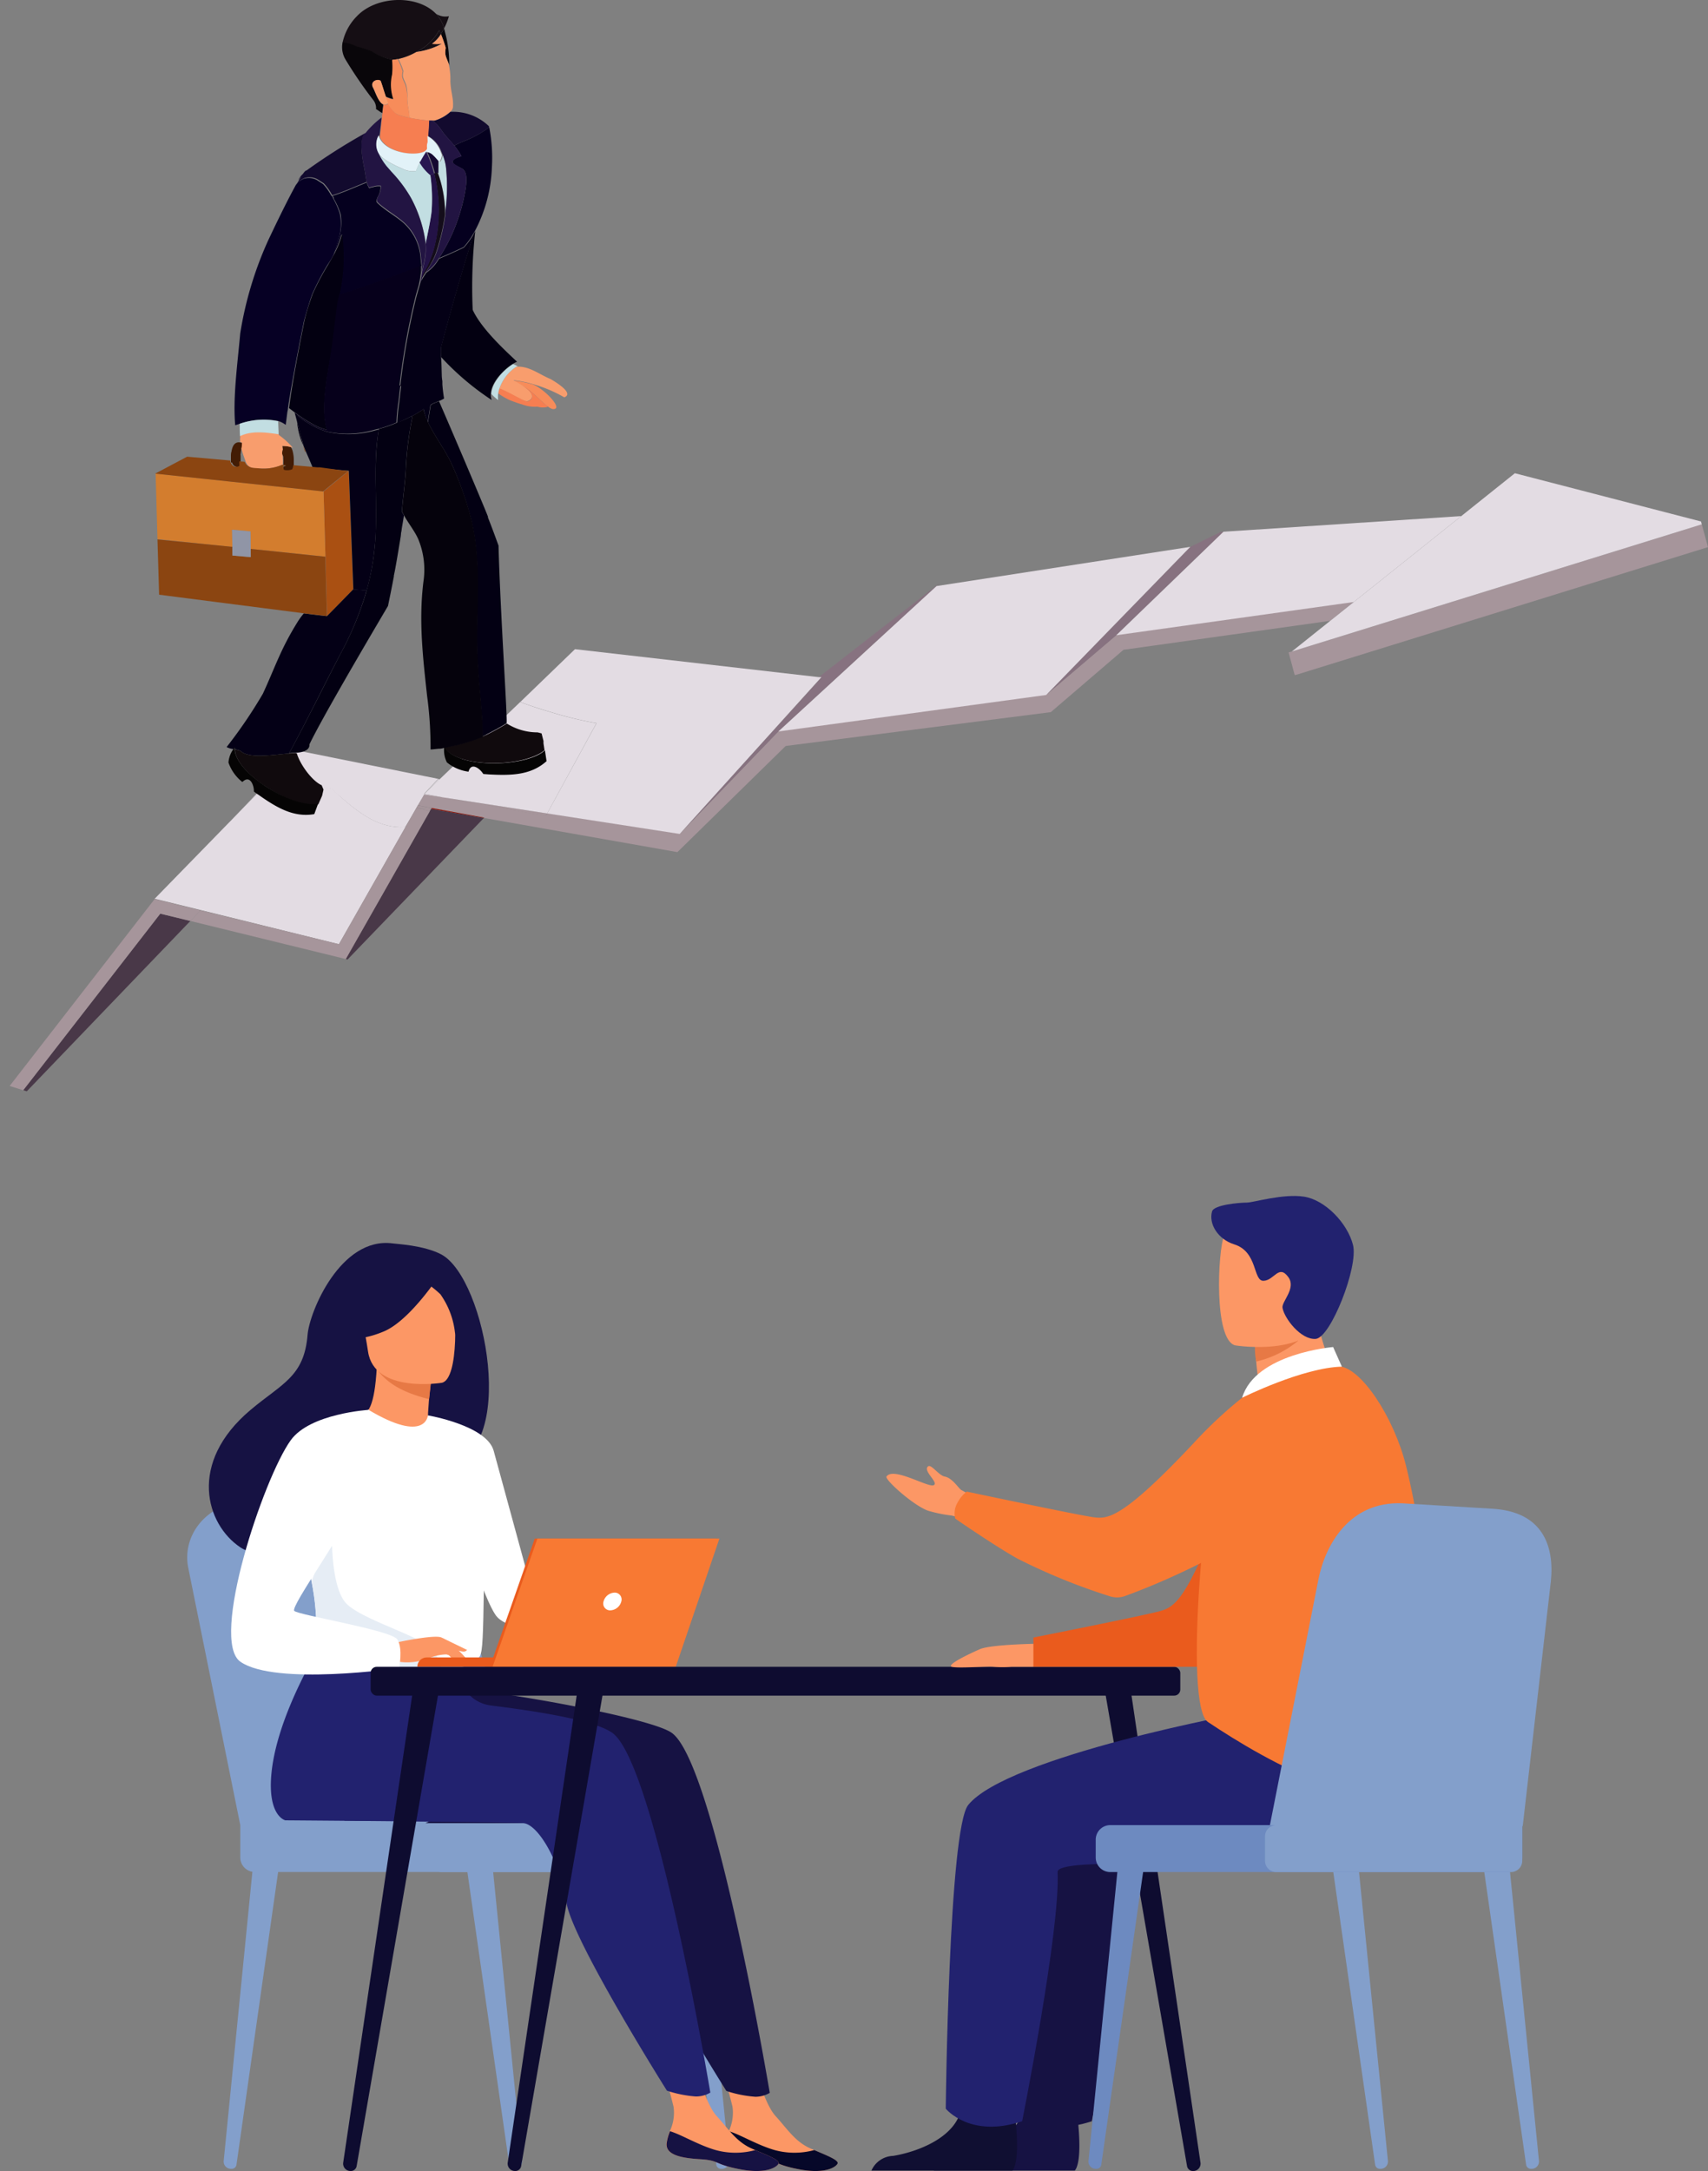 <svg xmlns="http://www.w3.org/2000/svg" width="250" height="317.6" viewBox="0 0 250 317.6">
  <rect x="0" y="0" width="250" height="317.6" fill="#808080" stroke="none"/>
  <defs>
    <style>
      .a {
        fill: #a6959b;
      }

      .b {
        fill: #877280;
      }

      .c {
        fill: #e3dce3;
      }

      .d {
        fill: #9b0f02;
      }

      .e {
        fill: #493848;
      }

      .f {
        fill: #150e14;
      }

      .g {
        fill: #100a0d;
      }

      .h {
        fill: #f78c5a;
      }

      .i {
        fill: #f89d6d;
      }

      .j {
        fill: #f67e51;
      }

      .k {
        fill: #c2dee2;
      }

      .l {
        fill: #030011;
      }

      .m {
        fill: #05001f;
      }

      .n {
        fill: #09060a;
      }

      .o {
        fill: #050404;
      }

      .p {
        fill: #030013;
      }

      .q {
        fill: #120a2e;
      }

      .r {
        fill: #221442;
      }

      .s {
        fill: #140831;
      }

      .t {
        fill: #281651;
      }

      .u {
        fill: #140d1b;
      }

      .v {
        fill: #05020c;
      }

      .w {
        fill: #231246;
      }

      .x {
        fill: #040016;
      }

      .y {
        fill: #e2f2f8;
      }

      .z {
        fill: #aa5012;
      }

      .aa {
        fill: #d37d2e;
      }

      .ab {
        fill: #8b4511;
      }

      .ac {
        fill: #060024;
      }

      .ad {
        fill: #06001b;
      }

      .ae {
        fill: #030012;
      }

      .af {
        fill: #431c05;
      }

      .ag {
        fill: #9095a6;
      }

      .ah {
        fill: #839fcb;
      }

      .ai {
        fill: #161243;
      }

      .aj {
        fill: #fc9765;
      }

      .ak {
        fill: #060829;
      }

      .al {
        fill: #22226f;
      }

      .am {
        fill: #e77945;
      }

      .an {
        fill: #fff;
      }

      .ao {
        fill: #e6edf5;
      }

      .ap {
        fill: #ea5b1d;
      }

      .aq {
        fill: #f87933;
      }

      .ar {
        fill: #0e0c30;
      }

      .as {
        fill: #100f32;
      }

      .at {
        fill: #6d8ac0;
      }
    </style>
  </defs>
  <g>
    <g>
      <g>
        <polygon class="a" points="189.51 98.77 188.61 95.44 189.09 95.31 249.09 76.71 249.89 79.63 250 80.04 189.99 98.64 189.51 98.77"/>
        <path class="a" d="M194.71,90.82l-30.26,4.24-10.64,9.12L115,109.13,99.15,124.66l-28.33-5,.05-.06-7.7-1.41-2-.38.94-1.61,2.56.39h.07l15.15,2.78.22-.41,19.4,3,14.44-15,39.2-5.34,10.26-8.74,34.76-4.86Z"/>
        <polygon class="b" points="137.08 85.74 113.93 107.01 99.49 121.99 120.23 99.1 119.84 99.06 137.69 85.18 137.08 85.74"/>
        <polygon class="b" points="174.22 80 178.67 77.82 179.08 77.79 163.39 92.93 153.13 101.67 174.22 80"/>
        <polygon class="c" points="194.71 90.82 198.15 88.07 213.89 75.5 221.73 69.23 248.98 76.29 249.09 76.71 189.09 95.31 194.71 90.82"/>
        <path class="c" d="M213.89,75.5,198.15,88.07l-34.76,4.86,15.69-15.14Z"/>
        <polygon class="c" points="174.22 80 153.13 101.67 113.93 107.01 137.08 85.74 174.22 80"/>
        <path class="c" d="M119.84,99.06l.39,0L99.49,122l-19.4-3,7.23-13.21a55,55,0,0,1-6.85-1.67c-.83-.24-1.61-.49-2.31-.72s-1.51-.51-2-.71l8-7.72Z"/>
        <path class="c" d="M62.09,116.22l-.94,1.61-.21.37-.62,1.09-1,1.7c-3.71.24-6.51-1.82-9.54-4.46l-.73-.67c-.15-.13-.29-.28-.44-.42l-8.44-1.91-6.5,6.66,9.94-10.38,20.52,4.13-2.06,2.2h0l2.54.47Z"/>
        <polygon class="a" points="80.09 118.99 79.87 119.4 64.72 116.62 80.09 118.99"/>
        <path class="c" d="M64.65,116.61l-2.54-.47h0L64.35,114l11.79-11.3c.51.2,1.2.44,2,.71s1.48.48,2.31.72a55,55,0,0,0,6.85,1.67L80.09,119l-15.37-2.37Z"/>
        <path class="c" d="M64.35,114l-2.25,2.16,2.06-2.2Z"/>
        <polygon class="d" points="70.81 119.68 63.14 118.34 63.1 118.33 63.17 118.21 70.87 119.62 70.81 119.68"/>
        <polygon class="a" points="60.94 118.2 61.15 117.83 63.17 118.21 63.1 118.33 60.94 118.2"/>
        <polygon class="a" points="62.92 118.65 60.94 118.2 63.1 118.33 62.92 118.65"/>
        <path class="c" d="M49.81,116.53c3,2.64,5.83,4.7,9.54,4.46l-9.74,17.14-20.25-5-6.72-1.65,10.83-11.1.23-.23,6.5-6.66,8.44,1.91c.15.14.29.29.44.42Z"/>
        <polygon class="e" points="50.87 140.37 50.61 140.3 62.92 118.65 63.1 118.33 63.14 118.34 70.81 119.68 50.87 140.37"/>
        <polygon class="a" points="62.92 118.65 50.61 140.3 27.86 134.73 29.36 133.17 49.61 138.13 59.35 120.99 60.32 119.28 60.94 118.2 62.92 118.65"/>
        <polygon class="e" points="27.86 134.73 3.92 159.65 3.4 159.49 23.46 133.66 27.86 134.73"/>
        <polygon class="a" points="22.64 131.52 29.36 133.17 27.86 134.73 23.46 133.66 3.4 159.49 1.41 158.87 22.64 131.52"/>
      </g>
      <g>
        <path class="f" d="M63.8,2a2.53,2.53,0,0,0,1.91.37A9.57,9.57,0,0,1,65,4.16,4.87,4.87,0,0,0,63.8,2Z"/>
        <path class="g" d="M79.21,108c0-.08,0-.15,0-.23C79.22,107.84,79.22,107.91,79.21,108Zm-8.55-.24a37.82,37.82,0,0,0,3.53-1.91h0a8.42,8.42,0,0,0,4.5,1.29l.58.15.28,1.11,0,.34.15,1c-1.11,1-3.6,1.71-6.23,1.87-3.51.21-7.27-.47-8.41-2.24l.62-.16A26,26,0,0,0,70.66,107.75Z"/>
        <path class="h" d="M77.8,56.18c1.55.43,4.36,3.28,3.45,3.62-.27.13-.62,0-1-.29-1-.7-2.33-2.3-3.68-3a12.82,12.82,0,0,0-1.33-.77l0-.05a15.17,15.17,0,0,1,2.56.5Z"/>
        <path class="i" d="M73.1,56.86a6.21,6.21,0,0,1,2.49-3.22h.17c1.77-.05,3.19,1.14,4.84,1.82,1.44.84,3.29,2.16,2,2.67a20.19,20.19,0,0,0-4.82-2,15.17,15.17,0,0,0-2.56-.5l0,.05a12.82,12.82,0,0,1,1.33.77c1.07.71,2,1.63.72,2.23a.93.93,0,0,1-.1,0C76.84,58.9,74.5,57.37,73.1,56.86Z"/>
        <path class="j" d="M74.64,58.55a9.59,9.59,0,0,1-1.71-1h0a4.86,4.86,0,0,1,.18-.73c1.4.51,3.74,2,4.07,1.9a.93.93,0,0,0,.1,0c1.27-.6.35-1.52-.72-2.23,1.35.73,2.69,2.33,3.68,3a2.64,2.64,0,0,1-1.57,0,5.16,5.16,0,0,1-2.28-.34C75.81,59,75.19,58.76,74.64,58.55Z"/>
        <path class="k" d="M75.59,53.64a6.21,6.21,0,0,0-2.49,3.22,4.86,4.86,0,0,0-.18.73,3.31,3.31,0,0,0,0,.94,7,7,0,0,1-1-.9c.07-1.68,1.81-3.51,3.16-4.36l0,0a2.44,2.44,0,0,1,.71.34Z"/>
        <path class="l" d="M75,53.27c-1.35.85-3.09,2.68-3.16,4.36a2.1,2.1,0,0,0,.13.89,39.64,39.64,0,0,1-7.42-6.3v-.14a9.77,9.77,0,0,1,0-1.32c1.1-4.12,2.26-8.28,3.49-12.38q.65-2.13,1.32-4.23l.2-.34a75.12,75.12,0,0,0-.37,11.52c1.28,2.79,4.81,6,6.49,7.59A5.23,5.23,0,0,0,75,53.27Z"/>
        <path class="m" d="M67.88,36.13c-1.12.55-2.35,1.09-3.63,1.64a25.41,25.41,0,0,0,2.17-4.09A27.38,27.38,0,0,0,67.89,29c.23-1.15.78-3.5-.13-4.24-.38-.31-1.53-.64-1.51-1.11s1-.7,1.29-.8a8.82,8.82,0,0,0-1.05-1.55c.39-.19.78-.38,1.2-.56a16.47,16.47,0,0,0,3.92-2.11A23.27,23.27,0,0,1,72,24.45a21.47,21.47,0,0,1-2.5,9.36l-.2.34A11.64,11.64,0,0,1,67.88,36.13Z"/>
        <path class="n" d="M65.72,9.44c-.45-1.31-.65-1.31-.48-2.46a19.15,19.15,0,0,0-.7-2A8.28,8.28,0,0,0,65,4.16a3.43,3.43,0,0,1,.11.46,17.24,17.24,0,0,1,.64,4.94A.56.56,0,0,1,65.72,9.44Z"/>
        <path class="o" d="M70.58,113c-.55-.72-1.66-1.44-2-.11h0a6.26,6.26,0,0,1-3.17-1.36,3.94,3.94,0,0,1-.4-2.14.45.45,0,0,1,.11,0c1.14,1.77,4.9,2.45,8.41,2.24,2.63-.16,5.12-.82,6.23-1.87l.24,1.59c-2.28,2.05-5.14,2.12-8.44,1.94l-.81-.06Z"/>
        <path class="f" d="M60.9,7.62a7.74,7.74,0,0,0,3.39-3.19l.25.55a4.68,4.68,0,0,1-1.31,1.4,6.92,6.92,0,0,0,1.45,0A11,11,0,0,1,60.9,7.62Z"/>
        <path class="p" d="M66.16,68c-.92-2.08-2.51-4.1-3.52-6.24h0c.13-.82.27-1.65.41-2.52l.41-.22.8-.32c1.88,4.31,6.37,14.85,7.16,16.87a.69.69,0,0,1,0,.13c.59,1.48,1.09,2.86,1.55,4.12.26,10,1.37,25.78,1.17,26h0a37.82,37.82,0,0,1-3.53,1.91l0-.07c0-4-.63-7.75-.76-11.74-.27-6.65.69-13.55-.91-20A48.48,48.48,0,0,0,66.16,68Z"/>
        <path class="k" d="M65.17,31.31a17.72,17.72,0,0,0-1-5.84v-.18c0-.56.07-1.28,0-1.88l.25.25a1.82,1.82,0,0,0,.38-1,7,7,0,0,1,.48,1.88,27.21,27.21,0,0,1-.07,6.25C65.2,31,65.19,31.14,65.17,31.31Z"/>
        <path class="i" d="M63.22,17.64h-.41a22.87,22.87,0,0,1-2.89-.41c0-.93-.28-1.59-.3-2.82a6,6,0,0,0-.17-2c-.41-1.06-.6-1.06-.4-2a11.19,11.19,0,0,0-.73-1.8,9.19,9.19,0,0,0,2.58-1,11,11,0,0,0,3.78-1.19,6.92,6.92,0,0,1-1.45,0A4.68,4.68,0,0,0,64.54,5a19.15,19.15,0,0,1,.7,2c-.17,1.15,0,1.15.48,2.46a.56.56,0,0,0,0,.12,9.85,9.85,0,0,1,.2,2.31c.06,1.57.45,2.39.39,3.63a1,1,0,0,1-.42.84,5.87,5.87,0,0,1-2.28,1.28A1.74,1.74,0,0,1,63.22,17.64Z"/>
        <path class="q" d="M67.69,20.74c-.42.18-.81.37-1.2.56-.45-.55-.93-1.07-1.37-1.57-.56-.69-1.06-1.67-1.9-2.09a1.74,1.74,0,0,0,.43,0,5.87,5.87,0,0,0,2.28-1.28l.15,0a7.51,7.51,0,0,1,5.49,2.11,1.18,1.18,0,0,1,0,.2A16.47,16.47,0,0,1,67.69,20.74Z"/>
        <path class="r" d="M65.29,24.57a7,7,0,0,0-.48-1.88c-.06-.15-.12-.31-.19-.47a4.26,4.26,0,0,0-1.94-2.3c0-.75.11-1.53.13-2.29h.41c.84.42,1.34,1.4,1.9,2.09.44.5.92,1,1.37,1.57a8.82,8.82,0,0,1,1.05,1.55c-.3.1-1.23.47-1.29.8s1.13.8,1.51,1.11c.91.74.36,3.09.13,4.24a27.38,27.38,0,0,1-1.47,4.68,25.41,25.41,0,0,1-2.17,4.09l-.4.6a5.92,5.92,0,0,1-1.5,1.46c.33-.53.68-1.1,1-1.67A8.69,8.69,0,0,0,64,36.6c.13-.4.25-.82.37-1.24a30,30,0,0,0,.83-4.05c0-.17,0-.33,0-.49A27.21,27.21,0,0,0,65.29,24.57Z"/>
        <path class="s" d="M62.53,22.23a1.59,1.59,0,0,1,1,.51c.23.21.43.45.63.67,0,.6,0,1.32,0,1.88h0a1.41,1.41,0,0,0-.5.07,18.07,18.07,0,0,0-.76-2.29c-.11-.27-.22-.53-.35-.79a.15.15,0,0,1,0-.06Z"/>
        <path class="t" d="M61.51,23.64c.28-.52.58-1,.86-1.44l.06,0,0,.11c.13.26.24.52.35.79a18.07,18.07,0,0,1,.76,2.29,2.3,2.3,0,0,0-.59.29h0a6.75,6.75,0,0,1-1.56-1.84C61.45,23.74,61.49,23.69,61.51,23.64Z"/>
        <path class="u" d="M64.14,25.47a17.72,17.72,0,0,1,1,5.84,30,30,0,0,1-.83,4.05c-.12.42-.24.84-.37,1.24a8.69,8.69,0,0,1-.64,1.56c-.3.57-.65,1.14-1,1.67s-.54.85-.77,1.24c.09-.3.19-.59.29-.87l.07-.11a12.29,12.29,0,0,0,.9-1.73,16.13,16.13,0,0,0,.85-2.57,22.15,22.15,0,0,0-.1-10.43,1.41,1.41,0,0,1,.5-.07A1.21,1.21,0,0,1,64.14,25.47Z"/>
        <path class="v" d="M62.64,61.74h0c1,2.14,2.6,4.16,3.52,6.24A48.48,48.48,0,0,1,69,76c1.6,6.42.64,13.32.91,20,.13,4,.75,7.74.76,11.74l0,.07a26,26,0,0,1-4.93,1.45l-.62.16a.45.45,0,0,0-.11,0,5.32,5.32,0,0,1-.55.11v0c-.48,0-1,.11-1.44.11a56.45,56.45,0,0,0-.51-7.87c-.62-5.68-1.24-11-.53-16.7a11.68,11.68,0,0,0-.75-6.17c-.52-1.2-1.46-2.34-2.09-3.5-.11-.21-.22-.4-.3-.6.14-2.15.5-4.3.58-6.44a47.9,47.9,0,0,1,.93-7.26l-.1-.21a1.75,1.75,0,0,0,.24-.11c.51-.28,1-.6,1.49-.93A10.91,10.91,0,0,0,62.64,61.74Z"/>
        <path class="l" d="M61.94,40.09l-.07.11,0-.09Z"/>
        <path class="w" d="M62.29,35.7c.29-1.53.69-3.24.87-4.74a24.6,24.6,0,0,0-.17-5.3h0a2.3,2.3,0,0,1,.59-.29,22.15,22.15,0,0,1,.1,10.43,16.13,16.13,0,0,1-.85,2.57,12.29,12.29,0,0,1-.9,1.73l0,0,0,.09c-.1.28-.2.57-.29.87s-.17.53-.24.79a14.16,14.16,0,0,0,.3-1.6l0,0c.1-.54.22-1,.33-1.55a10.91,10.91,0,0,0,.27-1.6A6.45,6.45,0,0,0,62.29,35.7Z"/>
        <path class="x" d="M59.13,75.4c-.18,1.07-.35,2.13-.52,3.11.09-1,.14-1.92.18-2.93,0-.26,0-.52,0-.78C58.91,75,59,75.19,59.13,75.4Z"/>
        <path class="f" d="M60.9,7.62a9.19,9.19,0,0,1-2.58,1,4.87,4.87,0,0,1-.82.11v0a8.07,8.07,0,0,1-3.07-1.17,15.67,15.67,0,0,0-2.14-.68,6.58,6.58,0,0,0-2.15-.64,7.8,7.8,0,0,1,2.1-3.87l0,0C55.1-.64,61.08-.81,63.8,2A4.87,4.87,0,0,1,65,4.16a8.28,8.28,0,0,1-.47.82l-.25-.55A7.74,7.74,0,0,1,60.9,7.62Z"/>
        <path class="x" d="M60.24,60.89c-.69.35-1.39.67-2.1,1l0,0a27.64,27.64,0,0,1,.31-3.13c.09-.77.17-1.53.27-2.29l-.13,0a103.24,103.24,0,0,1,2.34-13c.14-.5.28-1,.44-1.53.07-.26.16-.53.24-.79.23-.39.5-.81.77-1.24a5.92,5.92,0,0,0,1.5-1.46l.4-.6c1.28-.55,2.51-1.09,3.63-1.64a11.64,11.64,0,0,0,1.46-2q-.68,2.1-1.32,4.23c-1.23,4.1-2.39,8.26-3.49,12.38a9.77,9.77,0,0,0,0,1.32v.14c.07.81.07,1.69.1,2.48q0,.51.09,1c0,.12,0,.28,0,.47A21.23,21.23,0,0,0,65,58.3a4.68,4.68,0,0,1-.78.38l-.8.32-.41.22c-.14.87-.28,1.7-.41,2.52A10.91,10.91,0,0,1,62,59.85c-.5.33-1,.65-1.49.93A1.75,1.75,0,0,1,60.24,60.89Z"/>
        <path class="k" d="M63,25.66a24.6,24.6,0,0,1,.17,5.3c-.18,1.5-.58,3.21-.87,4.74,0-.08,0-.17,0-.26A19.18,19.18,0,0,0,60.18,29a19.33,19.33,0,0,0-2.87-3.77l-.77-.88a9.21,9.21,0,0,1-1.14-1.81,7.07,7.07,0,0,0,1.93,1.4,15.61,15.61,0,0,0,1.49.71,3.21,3.21,0,0,0,2.07.36h0a8.36,8.36,0,0,1,.53-1.22A6.75,6.75,0,0,0,63,25.64h0Z"/>
        <path class="n" d="M57.45,10.87a6.63,6.63,0,0,0,.14,3.5l0,.13a5,5,0,0,1-1.13-.38c-.29-.83-.56-1.81-.76-2.3-.43-.32-1.61.09-1.11,1,.36.67.8,2.17,1.49,2.45h0c0,.42-.09.84-.13,1.26-.33-.14-.61-.43-.91-.56a1.9,1.9,0,0,0-.38-1.3h0a62,62,0,0,1-4.11-6,3.5,3.5,0,0,1-.4-2.49,6.58,6.58,0,0,1,2.15.64,15.67,15.67,0,0,1,2.14.68A8.07,8.07,0,0,0,57.5,8.72,12.09,12.09,0,0,1,57.45,10.87Z"/>
        <path class="j" d="M58.15,16.74a13.33,13.33,0,0,0,1.77.48,22.87,22.87,0,0,0,2.89.41c0,.76-.09,1.54-.13,2.29,0,.33,0,.66,0,1s0,.4-.07.6l0,.28c-.51,1.27-6,.87-7-1.75l.21-1.9c0-.32.07-.64.1-1s0-.39.08-.58c0-.42.09-.84.13-1.26h0a.73.73,0,0,0,.73-.16A3.86,3.86,0,0,0,58.15,16.74Z"/>
        <path class="h" d="M59.62,14.4c0,1.23.34,1.89.3,2.82a13.33,13.33,0,0,1-1.77-.48,3.86,3.86,0,0,1-1.36-1.59s0,0,0,0a8.54,8.54,0,0,1-.39-1,5,5,0,0,0,1.13.38l0-.13a6.63,6.63,0,0,1-.14-3.5,12.09,12.09,0,0,0,0-2.15v0a4.87,4.87,0,0,0,.82-.11,11.19,11.19,0,0,1,.73,1.8c-.2,1,0,1,.4,2A6,6,0,0,1,59.62,14.4Z"/>
        <path class="i" d="M56.83,15.11s0,0,0,0a.73.73,0,0,1-.73.16c-.69-.28-1.13-1.78-1.49-2.45-.5-.95.68-1.36,1.11-1,.2.49.47,1.47.76,2.3A8.54,8.54,0,0,0,56.83,15.11Z"/>
        <path class="y" d="M62.37,22.2c-.28.42-.58.92-.86,1.44l-.15.05.07.11A8.36,8.36,0,0,0,60.9,25h0a3.21,3.21,0,0,1-2.07-.36,15.61,15.61,0,0,1-1.49-.71,7.07,7.07,0,0,1-1.93-1.4,2.68,2.68,0,0,1,0-2.76h0a2,2,0,0,0,.08.26c1,2.62,6.5,3,7,1.75a.65.65,0,0,0,0-.28c0-.2,0-.4.07-.6s0-.65,0-1a4.26,4.26,0,0,1,1.94,2.3c.07.16.13.32.19.47a1.82,1.82,0,0,1-.38,1l-.25-.25c-.2-.22-.4-.46-.63-.67a1.59,1.59,0,0,0-1-.51h0a.15.15,0,0,0,0,.06l0-.11Z"/>
        <path class="r" d="M54.61,27.29c-.76.11-.44.39-.79-.26a2.19,2.19,0,0,1-.13-.41c-.17-.62-.26-1.44-.37-2-.23-1.12-.76-3.82-.11-5a2.91,2.91,0,0,1,.3-.17,13.67,13.67,0,0,1,2.33-2.25c0,.33-.07.65-.1,1L55.53,20a2,2,0,0,1-.08-.26h0a2.68,2.68,0,0,0,0,2.76,9.21,9.21,0,0,0,1.14,1.81l.77.88A19.33,19.33,0,0,1,60.18,29a19.18,19.18,0,0,1,2.09,6.44c0,.09,0,.18,0,.26a6.45,6.45,0,0,1,0,1.39,10.91,10.91,0,0,1-.27,1.6c-.11.51-.23,1-.33,1.55l0,0a5.7,5.7,0,0,0,.08-1.15c0-.1,0-.19,0-.28q-.06-.53-.12-1a7.68,7.68,0,0,0-2.46-5.24c-1.13-1-2.42-1.72-3.56-2.68-.55-.47-.55-.47-.25-1.2a2.66,2.66,0,0,0,.39-1.52A2.49,2.49,0,0,0,54.61,27.29Z"/>
        <path class="l" d="M47.49,60.4a11.39,11.39,0,0,0,.37,2.47,7.19,7.19,0,0,1-2-.78,21.72,21.72,0,0,1-2.26-1.43l-.44-.31,0,0-.86-.65C42.84,55.55,43.75,51,44.54,47h0c.26-1.1.59-2.22,1-3.35a.07.07,0,0,1,0-.05,3.35,3.35,0,0,1,.15-.35.24.24,0,0,0,0-.08A37.54,37.54,0,0,1,48,38.76c.32-.54.66-1.14,1-1.76a11.78,11.78,0,0,0,1-2.56l.17-.21a24.85,24.85,0,0,1-.4,8.88q-.12.59-.27,1.2c-.22,1.79-.48,3.57-.65,5.27C48.41,52.7,47.34,56.86,47.49,60.4Z"/>
        <path class="m" d="M49.92,34.44a11.78,11.78,0,0,1-1,2.56c.23-.65.39-1.32.61-2a7.34,7.34,0,0,0,.32-3.69,10.59,10.59,0,0,0-1-2.25h0V29l0-.09,0,0-.16-.26,0,0h0c1.79-.55,3.29-1.28,5-1.94a2.19,2.19,0,0,0,.13.41c.35.65,0,.37.79.26a2.49,2.49,0,0,1,1.08-.12,2.66,2.66,0,0,1-.39,1.52c-.3.73-.3.73.25,1.2,1.14,1,2.43,1.68,3.56,2.68a7.68,7.68,0,0,1,2.46,5.24q.06.49.12,1l-1.31.51c-3.72,1.43-7.56,2.75-10.69,3.77a24.85,24.85,0,0,0,.4-8.88Z"/>
        <polygon class="z" points="49.56 88.41 47.87 90.13 47.87 90.06 47.77 86.48 47.63 81.44 47.36 71.89 47.53 71.75 49.07 70.49 51.04 68.88 51.15 71.85 51.7 86.22 49.56 88.41"/>
        <path class="x" d="M47.87,90.13l1.69-1.72,2.14-2.19,1.95.15c-.08.29-.15.57-.24.84a46.8,46.8,0,0,1-3.63,8.55c-2.5,4.78-4.87,9.69-7.48,14.47-2.43.2-5.83.8-7.09-.37a3.18,3.18,0,0,0-.82-.23,1.22,1.22,0,0,1,0-.27l-.16.23a2.7,2.7,0,0,1-1.06-.3,69.29,69.29,0,0,0,5.31-7.81c1.8-3.9,2.58-6.46,5-10.37a10.15,10.15,0,0,1,1-1.38C46.55,90,47.86,90.14,47.87,90.13Z"/>
        <path class="x" d="M47.77,86.48l.1,3.58-.1-3.56Z"/>
        <polygon class="aa" points="47.36 71.89 47.63 81.44 36.7 80.3 36.66 77.74 33.97 77.5 34.01 80.02 23.05 78.87 22.78 69.29 47.36 71.89"/>
        <path class="ab" d="M44.37,65.17c.12.29.23.59.36.89h-.11Z"/>
        <path class="ac" d="M44.46,25.18l0,0h0Z"/>
        <path class="q" d="M53.32,24.61c.11.57.2,1.39.37,2-1.71.66-3.21,1.39-5,1.94h0l-.07,0-.23-.4h0a7.77,7.77,0,0,0-1-1.33l-.68-.44a2.42,2.42,0,0,0-2.15-.33,2.79,2.79,0,0,0-1.17.95c.25-.44.47-.83.67-1.15a1.41,1.41,0,0,0-.27.35,1.58,1.58,0,0,0-.13.13,3.32,3.32,0,0,1,.68-.89,2.1,2.1,0,0,1,.2-.27l0,0c.14-.16.24-.25.31-.22a87.82,87.82,0,0,1,8.44-5.38C52.56,20.79,53.09,23.49,53.32,24.61Z"/>
        <path class="ad" d="M47.78,63.13a13.19,13.19,0,0,1-3-1.44,7.29,7.29,0,0,1-1.23-.92.43.43,0,0,1,0-.11,21.72,21.72,0,0,0,2.26,1.43,7.19,7.19,0,0,0,2,.78,11.39,11.39,0,0,1-.37-2.47c-.15-3.54.92-7.7,1.28-10.82.17-1.7.43-3.48.65-5.27q.15-.62.27-1.2c3.13-1,7-2.34,10.69-3.77l1.31-.51c0,.09,0,.18,0,.28a5.7,5.7,0,0,1-.08,1.15,14.16,14.16,0,0,1-.3,1.6c-.16.51-.3,1-.44,1.53a103.24,103.24,0,0,0-2.34,13l.13,0c-.1.76-.18,1.52-.27,2.29a27.64,27.64,0,0,0-.31,3.13l0,0a17.38,17.38,0,0,1-2.71.94l-.49.12A14.24,14.24,0,0,1,47.78,63.13Z"/>
        <path class="l" d="M43.48,61.69c.33,1.25.62,2.44.88,3.45A11,11,0,0,1,43.48,61.69Z"/>
        <path class="x" d="M43.48,61.69c-.11-.44-.23-.88-.35-1.32v0l.44.31a.43.43,0,0,0,0,.11,7.29,7.29,0,0,0,1.23.92,13.19,13.19,0,0,0,3,1.44,14.24,14.24,0,0,0,7.16-.2l.49-.12c-1,5.59,0,11.63-.62,17.32a36.33,36.33,0,0,1-1.16,6.24l-1.95-.15-.55-14.37-.11-3-1-.08-3.14-.28-.36,0-.78-.07c-.29-.74-.64-1.54-1-2.36-.13-.3-.24-.6-.36-.89a.1.1,0,0,0,0,0C44.1,64.13,43.81,62.94,43.48,61.69Z"/>
        <path class="ae" d="M60.24,60.89l.1.21a47.9,47.9,0,0,0-.93,7.26c-.08,2.14-.44,4.29-.58,6.44,0,.26,0,.52,0,.78,0,1-.09,2-.18,2.93a0,0,0,0,1,0,0c-.43,2.61-.79,4.78-1,5.69l0,.13c-.29,1.56-.59,3-.86,4.32-5.11,8.66-9.94,17-11.5,20.25.05.57-.39.92-1.1,1.1a3.87,3.87,0,0,1-.73.11l-.31,0-.82.06c2.61-4.78,5-9.69,7.48-14.47a46.8,46.8,0,0,0,3.63-8.55c.09-.27.16-.55.24-.84a36.33,36.33,0,0,0,1.16-6.24c.57-5.69-.36-11.73.62-17.32a17.38,17.38,0,0,0,2.71-.94C58.85,61.56,59.55,61.24,60.24,60.89Z"/>
        <path class="ac" d="M35.08,62l-.65.21c-.37-4,.35-9.09.73-13.42a52.91,52.91,0,0,1,4.06-13.55c.52-1.11,2.4-5.08,3.84-7.73h0l.22-.41a2.79,2.79,0,0,1,1.17-.95,2.42,2.42,0,0,1,2.15.33l.68.44a7.77,7.77,0,0,1,1,1.33h0l.23.4.07,0,0,0,.16.26,0,0,0,.09V29h0a10.59,10.59,0,0,1,1,2.25A7.34,7.34,0,0,1,49.54,35c-.22.71-.38,1.38-.61,2s-.64,1.22-1,1.76a37.54,37.54,0,0,0-2.3,4.43.24.24,0,0,1,0,.08,3.35,3.35,0,0,0-.15.35.07.07,0,0,0,0,.05c-.37,1.13-.7,2.25-1,3.35h0c-.79,4-1.7,8.52-2.32,12.64,0,.21-.06.42-.1.62-.08.64-.16,1.27-.24,1.88a3.53,3.53,0,0,0-1.16-.59A10.56,10.56,0,0,0,35.08,62Z"/>
        <path class="af" d="M41.32,66.5a1.35,1.35,0,0,1,0-.49.54.54,0,0,1,.09-.26,2.26,2.26,0,0,1-.08-.5,4.5,4.5,0,0,1,1.23.15l.15.26s0,0,0,0,.07.16.1.25A5.08,5.08,0,0,1,43,67.46v.13c0,.19,0,.38,0,.59h-.08s0,.09,0,.14l-.06.24h0a.78.78,0,0,1-.09.21,1.87,1.87,0,0,1-1.21.08,1,1,0,0,1-.1-.43.71.71,0,0,1,0-.15,2.86,2.86,0,0,0,.41-.15l.08,0-.48,0h0a10.24,10.24,0,0,0,0-1.13h0l0-.14A1.1,1.1,0,0,0,41.32,66.5Z"/>
        <path class="i" d="M35.14,63.76c1.64-.83,3.78-.56,5.64-.28v.13a11.37,11.37,0,0,1,2.08,1.89l-.3-.1a4.5,4.5,0,0,0-1.23-.15,2.26,2.26,0,0,0,.08.5.54.54,0,0,0-.09.26,1.35,1.35,0,0,0,0,.49,1.1,1.1,0,0,1,.06.26l0,.14h0a10.24,10.24,0,0,1,0,1.13h-.15a6.89,6.89,0,0,1-3.53.47c-.64,0-1.16,0-1.55-.59-.07-.11-.13-.23-.19-.34h0c0-.08-.05-.15-.07-.22-.16-.45-.33-.92-.46-1.38l-.12-.39c0-.28.08-.58.1-.83a1.36,1.36,0,0,0-.25-.07,3.45,3.45,0,0,1,0-.72l0-.1A.87.87,0,0,1,35.14,63.76Z"/>
        <path class="k" d="M35.08,62a10.56,10.56,0,0,1,5.64-.37c0,.55.06,1.31.06,1.9-1.86-.28-4-.55-5.64.28C35.08,63.33,35.1,62.51,35.08,62Z"/>
        <path class="ab" d="M34,81.27l2.68.23V80.3l10.93,1.14.14,5.06.1,3.56v.07s-1.32-.15-3.32-.4C37.85,88.87,23.29,87,23.29,87l-.24-8.09L34,80Z"/>
        <polygon class="ag" points="36.71 81.5 34.03 81.27 34.01 80.02 33.97 77.5 36.66 77.74 36.7 80.3 36.71 81.5"/>
        <path class="g" d="M35.21,109.86c1.26,1.17,4.66.57,7.09.37l.82-.06.31,0c.53,1.79,2.33,4.13,3.65,4.7l.27.64-.2.89-.14.32-.41.93c-1.51.31-4-.45-6.28-1.72-3-1.66-5.85-4.18-5.93-6.27A3.18,3.18,0,0,1,35.21,109.86Z"/>
        <path class="o" d="M35.44,114.38a6.25,6.25,0,0,1-2-2.83,3.84,3.84,0,0,1,.75-2l.16-.23a1.22,1.22,0,0,0,0,.27c.08,2.09,2.88,4.61,5.93,6.27,2.32,1.27,4.77,2,6.28,1.72L46,119.1c-3,.52-5.48-.93-8.17-2.83-.2-.13-.43-.29-.67-.48a2.35,2.35,0,0,0,0-.26c-.09-.9-.65-2.11-1.65-1.16Z"/>
        <path class="af" d="M35.22,66.64c0,.22,0,.43,0,.65v.21a2.71,2.71,0,0,0,0,.29h0c0,.12,0,.25,0,.38a.82.82,0,0,1-1.24-.5H33.8V67h0c0-.07,0-.16,0-.23,0-.25,0-.48.08-.7.14-.86.49-1.48,1.28-1.34h0a1.36,1.36,0,0,1,.25.07c0,.25,0,.55-.1.83a.61.61,0,0,1,0,.14c-.06.42-.11.74-.11.74Z"/>
        <path class="ab" d="M37.76,68.5A6.89,6.89,0,0,0,41.29,68h.18l.48,0-.08,0a2.86,2.86,0,0,1-.41.15.71.71,0,0,0,0,.15,1,1,0,0,0,.1.43,1.87,1.87,0,0,0,1.21-.08.78.78,0,0,0,.09-.21h0l.06-.24s0-.09,0-.14H43l2.71.24.78.07.36,0L50,68.8l1,.08-2,1.61-1.54,1.26-.17.14-24.58-2.6,4.68-2.48,6.32.56h0v.29h.08a.82.82,0,0,0,1.24.5c0-.13,0-.26,0-.38h0a2.71,2.71,0,0,1,0-.29h0l.79.07h0c.06.11.12.23.19.34C36.6,68.52,37.12,68.45,37.76,68.5Z"/>
      </g>
    </g>
    <g>
      <g>
        <path class="ah" d="M75.26,317.28h.08a1.07,1.07,0,0,0,1.08-1.14l-4.3-42.9-3.75.33,6.17,43.13A.7.7,0,0,0,75.26,317.28Z"/>
        <path class="ah" d="M33.89,317.28h-.07a1.06,1.06,0,0,1-1.08-1.14L37,273.24l3.75.33L34.61,316.7A.7.7,0,0,1,33.89,317.28Z"/>
        <path class="ah" d="M105.57,317.28h.07a1.07,1.07,0,0,0,1.09-1.14l-4.3-42.9-3.75.33,6.17,43.13A.7.7,0,0,0,105.57,317.28Z"/>
        <path class="ah" d="M35.17,267l-7.62-37.66c-1-5.1,3.24-9.76,8.73-9.64L51,220a11.62,11.62,0,0,1,10.89,8.39L73,267Z"/>
        <path class="ah" d="M39.79,267l-7.63-37.66c-1-5.1,3.25-9.76,8.73-9.64L55.6,220a11.62,11.62,0,0,1,10.89,8.39L77.65,267Z"/>
        <path class="ah" d="M37.3,267H95.48a2.13,2.13,0,0,1,2.13,2.13v4.74a0,0,0,0,1,0,0H37.3a2.13,2.13,0,0,1-2.13-2.13v-2.62A2.13,2.13,0,0,1,37.3,267Z" transform="translate(132.78 540.86) rotate(180)"/>
        <rect class="ah" x="62.89" y="267" width="40.51" height="6.87" rx="1.71" transform="translate(166.3 540.86) rotate(180)"/>
      </g>
      <g>
        <path class="ai" d="M85.86,259.11a20.49,20.49,0,0,1-7.11,7.6H62.28S88.26,254.94,85.86,259.11Z"/>
        <g>
          <path class="aj" d="M106.17,313.54c-.17,1.73,2.23,2.18,5,2.34s1.94.74,5.75,1.47,5.36-.3,5.64-.81-1.52-1.19-3.4-2l-.71-.32c-2.13-1-3.3-2.88-4.94-4.67s-3-7.09-3-7.09l-5.18-1.17s1.41,4.86,1.89,6.93a6.36,6.36,0,0,1-.57,3.6A7.39,7.39,0,0,0,106.17,313.54Z"/>
          <path class="ak" d="M111.19,315.88c2.79.17,1.94.74,5.75,1.47s5.36-.3,5.64-.81-1.52-1.19-3.4-2l0,0a11,11,0,0,1-5.79,0c-2.52-.72-5-2.25-6.69-2.76a7.39,7.39,0,0,0-.5,1.74C106,315.27,108.4,315.72,111.19,315.88Z"/>
          <path class="ai" d="M98.32,253.5c-2.79-2-21.23-5.45-30.64-6.46l-10.41-9s-8.85,13.12-8.92,23.15c0,4.68,2.12,5.15,2.12,5.15s33.35.25,34.81.4c2.4.24,5.55,6.21,6.34,11.64s14.7,27.51,14.7,27.51a17.38,17.38,0,0,0,4.24.85,4.18,4.18,0,0,0,2.11-.57S104.61,257.92,98.32,253.5Z"/>
          <path class="aj" d="M97.55,313.54c-.18,1.73,2.22,2.18,5,2.34s1.94.74,5.75,1.47,5.36-.3,5.64-.81-1.51-1.19-3.4-2l-.71-.32c-2.12-1-3.3-2.88-4.94-4.67s-3-7.09-3-7.09l-5.19-1.17s1.41,4.86,1.89,6.93a6.27,6.27,0,0,1-.57,3.6A6.93,6.93,0,0,0,97.55,313.54Z"/>
          <path class="ai" d="M102.56,315.88c2.79.17,1.94.74,5.75,1.47s5.36-.3,5.64-.81-1.51-1.19-3.4-2l0,0a11,11,0,0,1-5.79,0c-2.52-.72-5-2.25-6.69-2.76a6.93,6.93,0,0,0-.49,1.74C97.37,315.27,99.77,315.72,102.56,315.88Z"/>
          <path class="al" d="M89.62,253.5c-2.42-1.7-9.71-3-17.75-4a5.39,5.39,0,0,1-4.59-4.06h0L48.57,238s-8.86,13.12-8.93,23.15c0,4.68,2.12,5.15,2.13,5.15s33.35.25,34.81.4c2.39.24,5.55,6.21,6.34,11.64s14.7,27.51,14.7,27.51a17.38,17.38,0,0,0,4.24.85,4.18,4.18,0,0,0,2.11-.57S95.91,257.92,89.62,253.5Z"/>
          <path class="ai" d="M64.59,183.51C62,182.16,58.1,182,57.47,181.9c-7.61-1-12.18,10-12.45,13.37-.5,6.17-3.76,7.12-8.36,11-9.21,7.75-6.51,16.76-1.47,20.1,3,2,8.35,0,8.35,0s14.57-8.1,21.72-12C76,212.79,71.14,187,64.59,183.51Z"/>
          <path class="aj" d="M63,210.51s-3.38,1.57-5.84.76S52.8,207,52.83,207c1-.15,2-1.14,2.32-7l.44.11,7.49,1.9s-.3,2.37-.42,4.61C62.56,208.49,62.58,210.29,63,210.51Z"/>
          <path class="am" d="M63.08,202s0,.48-.28,2.69c-4.23-1.07-6.1-2.47-7.42-4.08Z"/>
          <path class="aj" d="M64.68,202.29s-9.9,1.62-10.81-4.57-2.8-10.13,3.48-11.42,7.86.88,8.67,2.87S67.23,201.72,64.68,202.29Z"/>
          <path class="ai" d="M64.69,186s-4.5,7.1-8.51,8.78-6,.82-6,.82a16.73,16.73,0,0,0,2.3-6.48,3.05,3.05,0,0,1,1.88-2.45C57.25,185.56,62.83,183.74,64.69,186Z"/>
          <path class="ai" d="M60.74,186.72a15.69,15.69,0,0,1,3.72,2.62,12,12,0,0,1,2.17,6s1.3-7.14-1.41-9.59C62.35,183.18,60.74,186.72,60.74,186.72Z"/>
          <path class="an" d="M70.92,225.61c-.3,20.13-.08,15.93-2.28,17.84-.53.46-2,.73-4,.86-6.17.41-17-.61-17.43-1.75-1.42-3.94-.42-5.17-1.61-11.21q-.18-1-.45-2.1c-1-4.15-2-5.56,1.56-12.23,3.18-6,6.93-10.94,7.23-10.77,8.4,5,8.69.81,8.69.81S71.07,215.8,70.92,225.61Z"/>
          <path class="an" d="M62.64,207.06s8.6,1.46,9.62,5.18l7,25.62s-4.39.79-6.43-1.24-7.06-18.85-7.06-18.85Z"/>
          <path class="ao" d="M64.65,244.31c-6.17.41-17-.61-17.43-1.75-1.42-3.94-.42-5.17-1.61-11.21l3-8.39s-.49,9.34,2.26,11.8,11.27,4.73,12.61,6.79A7.33,7.33,0,0,1,64.65,244.31Z"/>
          <path class="aj" d="M57.58,240.38s6.09-1.35,7.07-.81a14.28,14.28,0,0,1,3.69,3.19c.3.69-2.19-.52-3-.73a7.12,7.12,0,0,0-2.58.56,8.63,8.63,0,0,1-4.64.47Z"/>
          <path class="an" d="M54,206.25s-8.62.51-11.45,4.45c-4,5.56-11.89,29.25-7.36,32.4,5.1,3.56,23.22.93,23.22.93s.6-2.81-.24-4.18-14.47-3.56-15.1-4.19,7.87-12.27,7.87-14.16S54,206.25,54,206.25Z"/>
          <path class="aj" d="M65,241.26a11.78,11.78,0,0,0,1.69,1.85,1.27,1.27,0,0,0,.69.14l-.86-1.54Z"/>
          <path class="aj" d="M64.65,239.57l3.71,1.8a.64.64,0,0,1-.61.24,8.76,8.76,0,0,1-1.61-.44Z"/>
        </g>
      </g>
      <g>
        <path class="ap" d="M78.32,243.84H61.09a1.37,1.37,0,0,1,1.37-1.37H78.32Z"/>
        <polygon class="ap" points="78.27 225.08 104.91 225.08 98.52 243.84 71.71 243.84 78.27 225.08"/>
        <polygon class="aq" points="105.3 225.08 98.91 243.84 72.1 243.84 78.66 225.08 105.3 225.08"/>
        <path class="an" d="M90.94,234.28a1.73,1.73,0,0,1-1.6,1.3,1,1,0,0,1-1-1.3,1.74,1.74,0,0,1,1.6-1.29A1,1,0,0,1,90.94,234.28Z"/>
      </g>
      <g>
        <rect class="ar" x="54.25" y="243.84" width="118.51" height="4.22" rx="0.89"/>
        <path class="ar" d="M174.72,317.6h.05a1.08,1.08,0,0,0,.95-1.19L165.32,246l-3.81.11,12.24,70.79A.88.88,0,0,0,174.72,317.6Z"/>
        <path class="ar" d="M51.23,317.6h0a1.08,1.08,0,0,1-1-1.19L60.63,246l3.81.11L52.2,316.89A.88.88,0,0,1,51.23,317.6Z"/>
        <path class="ar" d="M75.31,317.6h0a1.08,1.08,0,0,1-1-1.19L84.71,246l3.81.11L76.28,316.89A.88.88,0,0,1,75.31,317.6Z"/>
      </g>
      <g>
        <path class="ai" d="M136.68,317.54h20.64c1-1.21.62-5.68.47-7.14,0-.3,0-.47,0-.47s-7.05-5.63-8-1.32a2.6,2.6,0,0,1-.1.4c-1.22,4-6.69,5.87-9.85,6.38A3.6,3.6,0,0,0,136.68,317.54Z"/>
        <path class="ai" d="M193,250.47c-.75,0-35.36,6.5-41.08,13.58-2.86,3.55-3.29,44.43-3.29,44.43s3.54,4.39,11.18,1.84c0,0,5.6-28,5.19-36.46-.11-2.34,23.65-.34,28-1.46s15-10.59,12.63-15.2S193,250.47,193,250.47Z"/>
        <path class="aj" d="M152.06,240.46s-7,.09-8.63.8-5,2.33-4.1,2.58,5.17-.1,6.09,0a15.69,15.69,0,0,0,2.63,0h3.21Z"/>
        <path class="aj" d="M143.9,223.7a12.76,12.76,0,0,0-4.69-2,19.89,19.89,0,0,1-3.38-.7c-2.13-.75-6.4-4.58-6.07-5,1-1.45,6,1.61,6.88,1.28s-1.67-2.14-.78-2.77c.46-.33,1.54,1.33,2.42,1.5,1.19.22,2.13,1.91,2.49,2a27.69,27.69,0,0,1,3.76,2.45Z"/>
        <path class="ap" d="M189.55,203.84s-5.31,1.64-10.55,16.06-7.23,15.2-9.13,15.77-18.61,3.89-18.61,3.89v4.28H177s9.66-9.18,12.55-15.36S189.55,203.84,189.55,203.84Z"/>
        <path class="as" d="M127.55,317.54h20.64c1-1.21.63-5.68.48-7.14,0-.3,0-.47,0-.47s-7.05-5.63-8-1.32c0,.14-.06.27-.1.4-1.22,4-6.69,5.87-9.85,6.38A3.6,3.6,0,0,0,127.55,317.54Z"/>
        <path class="al" d="M182.8,250.47c-.75,0-35.36,6.5-41.08,13.58-2.86,3.55-3.29,44.43-3.29,44.43s3.54,4.39,11.18,1.84c0,0,5.6-28,5.19-36.46-.11-2.34,23.65-.34,28-1.46s15-10.59,12.63-15.2S182.8,250.47,182.8,250.47Z"/>
        <path class="aj" d="M185,208.41a33.92,33.92,0,0,0,7.36-1.6c2.82-.92,5.1-2.26,3.63-4.83-1.35-2.38-3.53-7.69-3.39-12.09l-5.25,4.23L183.75,197a41.75,41.75,0,0,0,.4,4.66c.07.54.16,1.12.26,1.75a1.27,1.27,0,0,1-.59,1.27l-.08.06A2,2,0,0,0,185,208.41Z"/>
        <path class="am" d="M183.75,196.3a8.74,8.74,0,0,0,.13,2.88,14.8,14.8,0,0,0,6.15-3.05c-1.62-.44-2.21-2.19-3.41-2Z"/>
        <path class="aj" d="M180.81,196.82s12.23,2,13.37-5.61,3.5-12.51-4.26-14.13-9.71,1.07-10.71,3.52S177.66,196.09,180.81,196.82Z"/>
        <path class="al" d="M177.41,177.22c-.53,1.84.88,4.08,3.24,4.82,3.5,1.09,2.72,5.39,4.3,5.33s2.21-2.47,3.62-.54c1.2,1.64-1,3.58-.85,4.49.26,1.54,2.68,4.71,4.86,4.55s6.27-10.54,5.46-13.74-4.09-6.6-7.18-7.07-7.39.87-8.38.87S177.69,176.23,177.41,177.22Z"/>
        <path class="aq" d="M205.8,214.43c-1.77-7.11-6.66-14.57-10-14.57-5.62,0-13.71,1.5-17,9.56-2.41,5.93-5.61,40.07-2,42.49,8.29,5.55,27.51,16.88,30.92,5.33C210.92,246.65,208.86,226.78,205.8,214.43Z"/>
        <path class="aq" d="M192.13,207.35a6.67,6.67,0,0,0-10.32-2.87,63.74,63.74,0,0,0-7.07,6.61c-10.5,11.18-12.64,11.12-14.61,10.88s-18.63-3.76-18.63-3.76a5,5,0,0,0-1.36,1.64,3.11,3.11,0,0,0-.33,2.29c-.66-.42,5.9,4.1,9.17,5.9a89.89,89.89,0,0,0,13.4,5.46,3.47,3.47,0,0,0,2.25,0c3.84-1.39,16.74-6.43,27.24-15.18C194.63,216,193.62,211.23,192.13,207.35Z"/>
        <path class="an" d="M196.41,199.93l-1.28-2.87s-11.4.93-13.32,7.42C181.81,204.48,190.65,200.07,196.41,199.93Z"/>
      </g>
      <g>
        <path class="ah" d="M224.1,317.28h.08a1.07,1.07,0,0,0,1.08-1.14l-4.3-42.9-3.75.33,6.17,43.13A.7.7,0,0,0,224.1,317.28Z"/>
        <path class="ah" d="M202,317.28h.07a1.06,1.06,0,0,0,1.08-1.14l-4.29-42.9-3.75.33,6.17,43.13A.7.7,0,0,0,202,317.28Z"/>
        <path class="at" d="M160.47,317.28h-.07a1.06,1.06,0,0,1-1.08-1.14l4.29-42.9,3.75.33-6.17,43.13A.7.7,0,0,1,160.47,317.28Z"/>
        <path class="ah" d="M222.88,267.16,227,231.33c.53-5.17-1.19-10.22-8.65-10.62l-13.1-.79c-7.77-.32-11.28,6.14-12.27,11.12l-7.78,39.39Z"/>
        <path class="at" d="M162.51,267h60.31a0,0,0,0,1,0,0v4.74a2.13,2.13,0,0,1-2.13,2.13H162.51a2.13,2.13,0,0,1-2.13-2.13v-2.62A2.13,2.13,0,0,1,162.51,267Z"/>
        <path class="ah" d="M186.81,267h36a0,0,0,0,1,0,0v5.22a1.65,1.65,0,0,1-1.65,1.65H186.81a1.65,1.65,0,0,1-1.65-1.65v-3.57A1.65,1.65,0,0,1,186.81,267Z"/>
      </g>
    </g>
  </g>
</svg>
